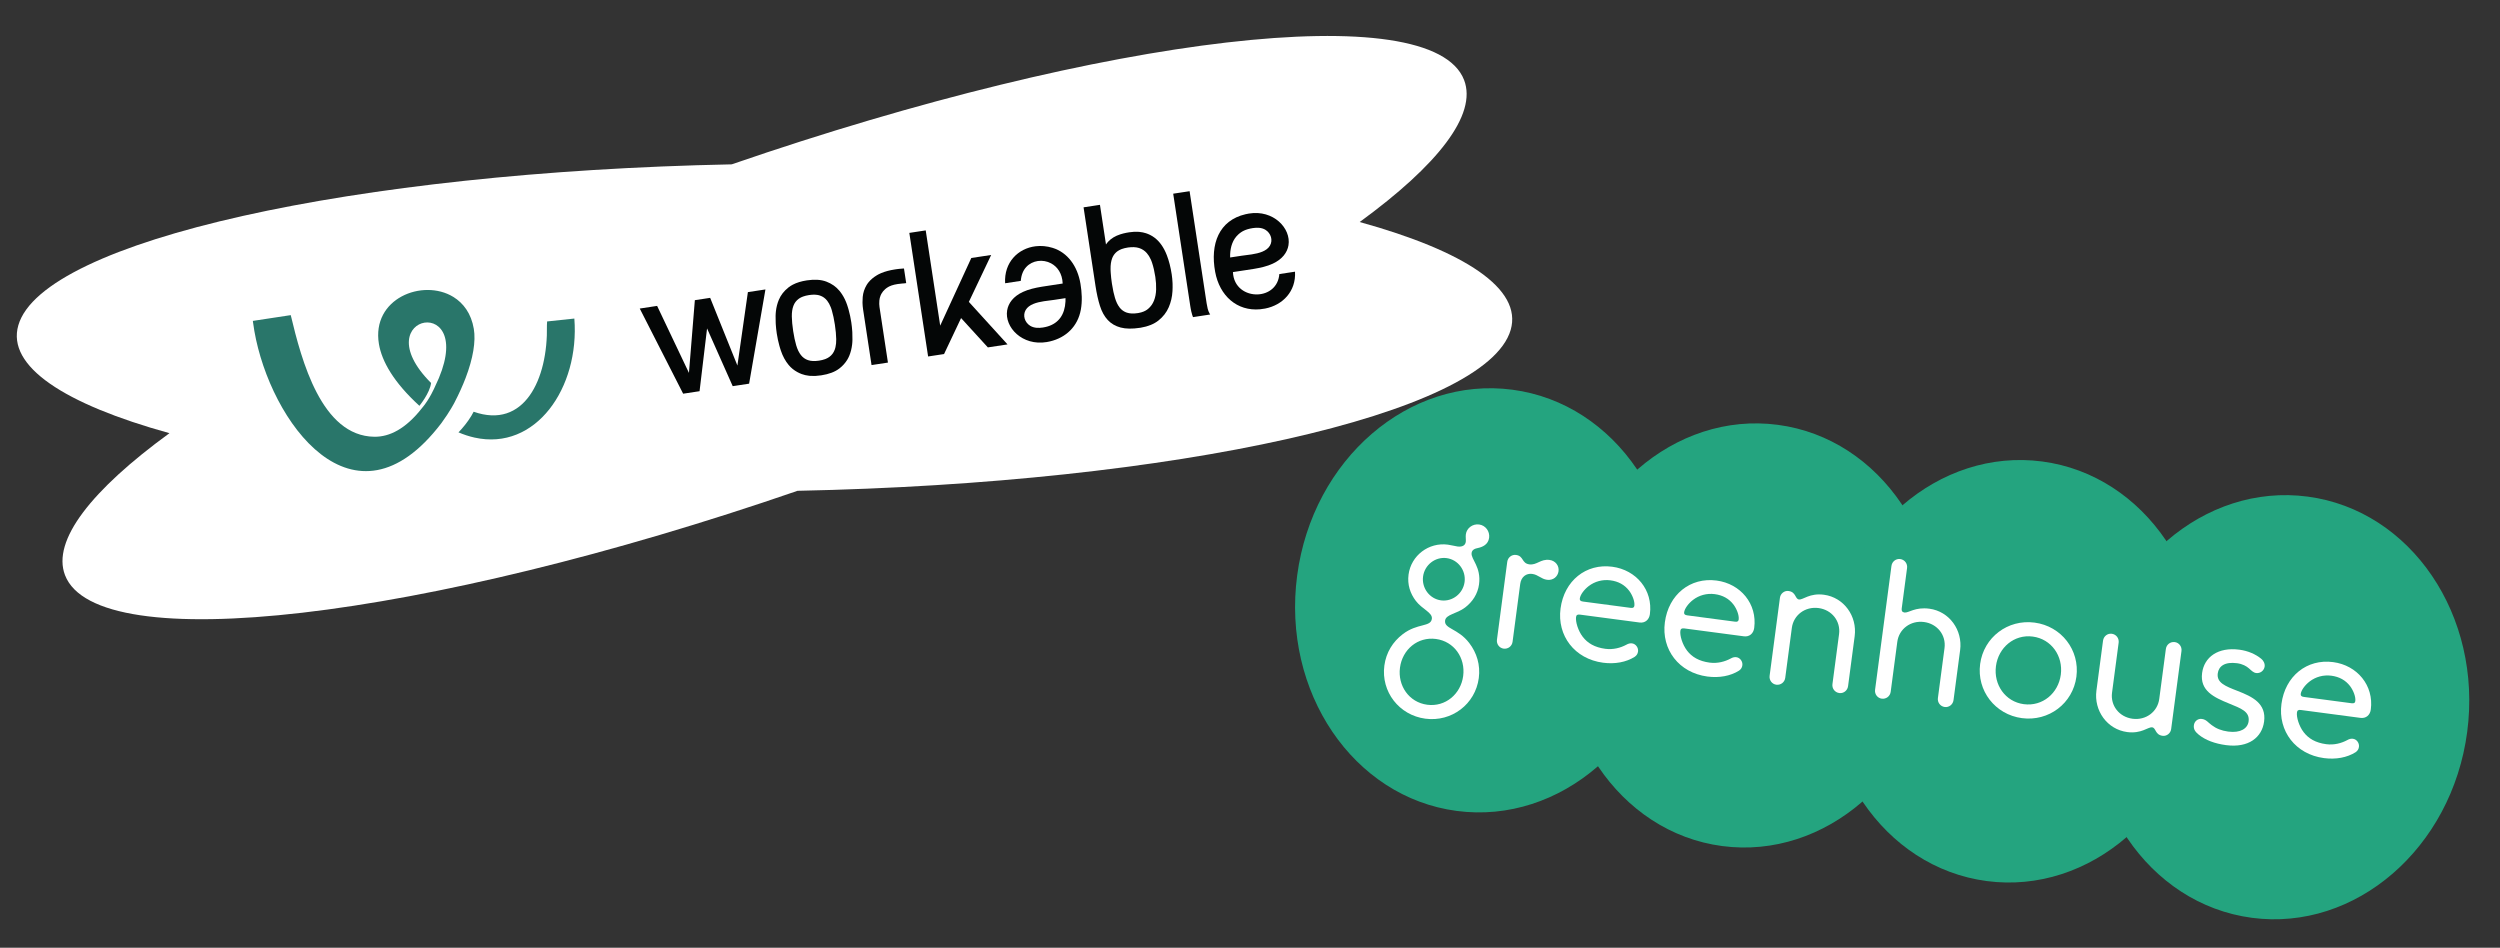 <?xml version="1.0" encoding="UTF-8"?> <svg xmlns="http://www.w3.org/2000/svg" width="459" height="174" viewBox="0 0 459 174" fill="none"><rect x="0" y="0" width="459" height="174" fill="#333333" stroke="none"/> <path fill-rule="evenodd" clip-rule="evenodd" d="M249.637 40.763C263.955 30.325 271.257 21.063 268.808 14.694C262.94 -0.57 203.251 6.423 134.343 30.174C65.131 31.572 7.876 44.186 3.367 59.716C1.178 67.254 11.796 74.185 31.113 79.531C16.792 89.97 9.488 99.233 11.938 105.603C17.806 120.869 77.512 113.871 146.431 90.112C215.623 88.711 272.853 76.098 277.361 60.572C279.549 53.036 268.94 46.108 249.637 40.763Z" fill="white"></path> <path d="M195.623 55.336C195.504 57.754 194.376 59.314 192.373 59.928C192.087 60.016 191.784 60.084 191.463 60.133C190.686 60.251 189.824 60.242 189.137 59.813C188.14 59.19 187.731 57.919 188.316 56.914C188.91 55.893 190.328 55.513 191.671 55.304C192.348 55.198 193.006 55.136 193.531 55.057C194.227 54.951 194.926 54.845 195.625 54.738C195.632 54.931 195.632 55.134 195.623 55.336ZM193.261 45.507C192.204 45.18 191.141 45.092 190.137 45.213C186.92 45.604 184.317 48.16 184.54 52.005C185.587 51.846 186.371 51.726 187.417 51.567C187.504 50.446 187.881 49.603 188.426 49.017C188.996 48.402 189.752 48.038 190.549 47.922C191.369 47.803 192.233 47.948 192.986 48.354C194.142 48.975 195.036 50.213 195.109 52.057C194.397 52.166 193.685 52.274 192.972 52.382C192.428 52.465 191.851 52.545 191.266 52.643C190.078 52.842 188.853 53.11 187.795 53.603C186.029 54.426 185.133 55.666 184.914 56.975C184.397 60.075 187.679 63.559 192.195 62.799C192.397 62.765 192.596 62.724 192.791 62.678C195.71 61.987 197.877 59.946 198.442 56.853C198.722 55.323 198.636 53.673 198.373 52.095C197.83 48.835 195.991 46.35 193.261 45.507" fill="#040606"></path> <path d="M212.244 52.005C212.269 52.395 212.275 52.779 212.265 53.153C212.255 53.528 212.216 53.887 212.151 54.227C212.086 54.566 211.994 54.886 211.875 55.188C211.757 55.487 211.609 55.763 211.431 56.013C211.253 56.263 211.044 56.492 210.804 56.696C210.648 56.831 210.473 56.95 210.281 57.052C210.183 57.104 210.083 57.152 209.98 57.195C209.7 57.312 209.388 57.401 209.046 57.462C208.999 57.471 208.952 57.479 208.904 57.486L208.904 57.486L208.89 57.488C208.482 57.55 208.11 57.574 207.776 57.558L207.775 57.556C207.443 57.541 207.143 57.488 206.879 57.398C206.498 57.268 206.165 57.07 205.88 56.804L205.879 56.803C205.827 56.755 205.772 56.699 205.717 56.638C205.664 56.58 205.611 56.52 205.564 56.459L205.564 56.459L205.56 56.454C205.382 56.224 205.221 55.961 205.079 55.666C204.937 55.369 204.81 55.034 204.702 54.663C204.613 54.36 204.528 54.032 204.449 53.683L204.449 53.682L204.403 53.473C204.312 53.043 204.228 52.585 204.154 52.103L204.155 52.103L204.147 52.05L204.146 52.051C204.04 51.356 203.969 50.709 203.931 50.11L203.911 49.765L203.911 49.764C203.906 49.654 203.903 49.541 203.9 49.432L203.901 49.432L203.901 49.391C203.894 49.005 203.915 48.647 203.963 48.321C204.011 47.998 204.087 47.699 204.189 47.427L204.189 47.426C204.332 47.045 204.541 46.714 204.813 46.437C204.869 46.38 204.925 46.327 204.979 46.281C205.035 46.232 205.096 46.184 205.159 46.138L205.16 46.137L205.162 46.135L205.164 46.134L205.166 46.133C205.354 45.997 205.572 45.877 205.816 45.775L205.973 45.715L205.973 45.715C206.285 45.602 206.644 45.512 207.044 45.451L207.044 45.451L207.061 45.449C207.114 45.441 207.166 45.434 207.217 45.427C207.563 45.382 207.888 45.366 208.189 45.379C208.357 45.386 208.519 45.402 208.674 45.427L208.674 45.427C208.826 45.452 208.973 45.487 209.11 45.529L209.112 45.529L209.122 45.533L209.123 45.533C209.405 45.622 209.665 45.744 209.903 45.9C210.141 46.054 210.359 46.246 210.554 46.468L210.554 46.468C210.837 46.791 211.082 47.183 211.288 47.645C211.326 47.731 211.366 47.826 211.405 47.927C211.442 48.025 211.478 48.124 211.512 48.225L211.518 48.24C211.642 48.609 211.754 49.011 211.854 49.444C211.955 49.878 212.043 50.344 212.118 50.839C212.177 51.229 212.219 51.618 212.244 52.005V52.005ZM213.209 44.923L213.208 44.922C213.131 44.814 213.049 44.707 212.965 44.603C212.876 44.493 212.79 44.393 212.708 44.304L212.707 44.304L212.7 44.297L212.7 44.296C212.246 43.805 211.724 43.412 211.133 43.12L211.132 43.12C211.02 43.065 210.902 43.012 210.781 42.962C210.662 42.914 210.539 42.868 210.413 42.827L210.408 42.825C210.035 42.703 209.637 42.62 209.215 42.58C209.138 42.572 209.053 42.566 208.966 42.561C208.454 42.533 207.906 42.562 207.324 42.65L207.324 42.649L207.308 42.652C207.137 42.678 206.97 42.706 206.808 42.738C206.411 42.816 206.042 42.909 205.703 43.019C205.463 43.097 205.239 43.181 205.034 43.271C204.829 43.361 204.633 43.464 204.449 43.575L204.436 43.582L204.436 43.583C204.07 43.804 203.751 44.062 203.478 44.353L203.479 44.353C203.324 44.519 203.183 44.696 203.058 44.885L201.979 37.783L201.952 37.608L201.776 37.634L199.117 38.038L198.942 38.065L198.968 38.241L201.136 52.508C201.346 53.889 201.618 55.107 201.95 56.156C202.118 56.688 202.321 57.17 202.557 57.599C202.796 58.033 203.071 58.417 203.381 58.75C204.003 59.419 204.793 59.881 205.748 60.133C206.224 60.259 206.761 60.327 207.353 60.335C207.943 60.343 208.593 60.292 209.3 60.185L209.3 60.185C209.353 60.177 209.405 60.169 209.456 60.161C210.791 59.937 211.87 59.499 212.691 58.846L212.691 58.846C213.115 58.509 213.485 58.135 213.8 57.731C214.115 57.326 214.375 56.888 214.578 56.418C214.778 55.954 214.937 55.471 215.053 54.973C215.167 54.478 215.241 53.965 215.268 53.437C215.292 53.002 215.298 52.573 215.285 52.153L215.285 52.152L215.276 51.905L215.276 51.904C215.254 51.4 215.205 50.9 215.131 50.408L215.132 50.408L215.128 50.382C214.93 49.077 214.633 47.908 214.24 46.878C213.956 46.136 213.612 45.483 213.209 44.923" fill="#040606"></path> <path d="M225.855 46.675C225.922 45.303 226.317 43.992 227.347 43.051C227.419 42.984 227.492 42.922 227.559 42.868C227.635 42.807 227.711 42.749 227.786 42.695C227.786 42.695 227.787 42.695 227.789 42.693C227.789 42.693 227.789 42.693 227.791 42.69C228.151 42.432 228.589 42.226 229.104 42.075C229.385 41.993 229.688 41.928 230.015 41.878C230.792 41.76 231.654 41.769 232.342 42.198C233.338 42.821 233.747 44.093 233.162 45.098C232.568 46.118 231.151 46.498 229.808 46.707C229.13 46.813 228.471 46.876 227.947 46.955C227.25 47.061 226.551 47.167 225.852 47.273C225.845 47.08 225.845 46.878 225.855 46.675V46.675ZM234.887 50.318C234.701 52.735 232.852 53.973 230.925 54.053C228.753 54.145 226.48 52.769 226.369 49.954C227.082 49.846 227.793 49.738 228.505 49.63C229.049 49.547 229.626 49.465 230.212 49.367C231.401 49.169 232.625 48.902 233.683 48.407C235.449 47.585 236.345 46.344 236.563 45.036C237.08 41.936 233.799 38.453 229.284 39.212C229.079 39.247 228.881 39.287 228.687 39.331C223.796 40.458 222.159 44.802 223.104 49.916C223.918 54.318 227.111 57.166 231.34 56.785C231.65 56.757 231.968 56.712 232.291 56.648C235.493 56.014 237.975 53.507 237.765 49.881C236.717 50.04 235.935 50.159 234.887 50.318" fill="#040606"></path> <path d="M221.877 57.137C221.823 56.999 221.776 56.854 221.738 56.704C221.661 56.395 221.595 56.063 221.541 55.711L218.437 35.28L218.41 35.105L218.234 35.131L215.575 35.535L215.4 35.562L215.426 35.738L218.531 56.169C218.555 56.328 218.584 56.496 218.616 56.669C218.647 56.84 218.681 57.005 218.714 57.16C218.763 57.381 218.82 57.597 218.887 57.803L218.887 57.805L218.927 57.926L218.929 57.93L218.971 58.049L218.973 58.051L218.988 58.089L219.037 58.223L219.179 58.202L221.933 57.783L222.187 57.745L222.059 57.522C221.993 57.405 221.932 57.276 221.877 57.137" fill="#040606"></path> <path d="M153.459 61.025C153.5 61.468 153.524 61.885 153.531 62.273C153.54 62.818 153.493 63.309 153.392 63.742L153.391 63.742C153.371 63.829 153.348 63.913 153.325 63.99C153.3 64.074 153.275 64.151 153.249 64.222L153.249 64.222L153.242 64.236L153.241 64.237C153.141 64.504 153.009 64.746 152.848 64.961C152.686 65.174 152.491 65.365 152.263 65.531C152.075 65.668 151.857 65.789 151.613 65.888L151.458 65.948C151.145 66.062 150.786 66.151 150.386 66.212L150.386 66.212L150.369 66.215C149.961 66.276 149.589 66.3 149.255 66.284L149.254 66.283C148.922 66.268 148.623 66.215 148.358 66.124L148.357 66.124C148.093 66.035 147.85 65.91 147.631 65.754C147.413 65.597 147.215 65.405 147.04 65.18C146.861 64.951 146.7 64.687 146.559 64.392C146.416 64.095 146.289 63.759 146.181 63.39C146.071 63.017 145.97 62.612 145.878 62.177C145.785 61.743 145.702 61.276 145.626 60.777C145.55 60.278 145.491 59.807 145.45 59.366L145.45 59.365C145.409 58.923 145.386 58.506 145.379 58.117C145.373 57.731 145.394 57.373 145.443 57.047C145.49 56.724 145.565 56.425 145.669 56.153C145.768 55.886 145.9 55.643 146.062 55.428C146.225 55.215 146.419 55.024 146.646 54.86L146.647 54.86C146.797 54.75 146.967 54.65 147.153 54.564L147.153 54.565C147.249 54.52 147.348 54.478 147.448 54.443L147.449 54.443C147.762 54.328 148.121 54.239 148.523 54.177L148.523 54.178L148.54 54.175C149.118 54.087 149.627 54.078 150.065 54.147L150.066 54.147C150.147 54.159 150.231 54.177 150.312 54.196C150.393 54.215 150.47 54.238 150.541 54.262L150.541 54.262L150.551 54.265L150.552 54.266C150.817 54.355 151.06 54.48 151.278 54.636C151.497 54.793 151.695 54.985 151.87 55.21C152.124 55.536 152.342 55.932 152.524 56.396C152.56 56.489 152.596 56.585 152.628 56.68C152.66 56.773 152.692 56.875 152.723 56.98L152.729 57C152.838 57.374 152.94 57.778 153.032 58.214C153.124 58.647 153.208 59.114 153.284 59.613C153.36 60.112 153.419 60.583 153.459 61.025V61.025ZM155.687 56.461C155.646 56.325 155.599 56.182 155.551 56.038L155.542 56.007C155.299 55.282 154.985 54.626 154.602 54.042C154.526 53.926 154.448 53.814 154.368 53.708C154.288 53.598 154.205 53.492 154.119 53.389L154.112 53.379L154.11 53.377C153.491 52.633 152.695 52.077 151.727 51.708C151.24 51.522 150.694 51.409 150.093 51.372C149.497 51.335 148.841 51.37 148.13 51.478L148.13 51.478C147.126 51.631 146.268 51.893 145.559 52.265C145.422 52.336 145.287 52.415 145.158 52.497C145.027 52.581 144.904 52.667 144.79 52.755L144.788 52.756L144.78 52.763C144.369 53.084 144.012 53.436 143.714 53.819L143.713 53.819C143.413 54.205 143.169 54.621 142.984 55.068L142.985 55.069C142.722 55.702 142.546 56.385 142.46 57.113L142.459 57.113C142.444 57.245 142.431 57.39 142.42 57.545C142.41 57.692 142.403 57.841 142.399 57.988L142.399 58.004C142.39 58.44 142.396 58.881 142.42 59.328L142.421 59.329L142.436 59.589L142.435 59.59C142.47 60.116 142.528 60.655 142.61 61.2L142.61 61.2L142.615 61.234C142.731 61.996 142.891 62.744 143.094 63.478C143.136 63.626 143.178 63.771 143.22 63.908L143.22 63.909C143.261 64.044 143.307 64.188 143.356 64.335L143.356 64.336L143.366 64.367C143.535 64.878 143.741 65.355 143.98 65.796C144.22 66.24 144.493 66.645 144.8 67.013C145.244 67.547 145.785 67.985 146.416 68.326C146.534 68.389 146.661 68.452 146.795 68.513C146.929 68.574 147.063 68.629 147.194 68.679L147.196 68.679L147.2 68.68L147.2 68.681C147.609 68.834 148.058 68.937 148.542 68.99C148.636 69 148.732 69.008 148.83 69.014C149.421 69.052 150.066 69.019 150.763 68.914L150.779 68.912C151.49 68.804 152.127 68.642 152.685 68.43C153.247 68.216 153.735 67.946 154.145 67.624C154.73 67.165 155.202 66.638 155.558 66.048C155.627 65.932 155.694 65.814 155.753 65.695C155.813 65.579 155.869 65.456 155.923 65.328L155.923 65.327L155.926 65.322C156.187 64.69 156.363 64.004 156.448 63.269C156.465 63.124 156.479 62.977 156.488 62.834C156.498 62.684 156.505 62.534 156.508 62.387L156.508 62.37C156.516 61.931 156.509 61.487 156.486 61.042L156.486 61.041L156.471 60.782L156.471 60.78C156.436 60.256 156.379 59.724 156.299 59.188L156.299 59.188L156.294 59.156C156.176 58.38 156.015 57.624 155.812 56.89C155.771 56.743 155.729 56.599 155.687 56.461" fill="#040606"></path> <path d="M137.444 53.612L137.313 53.632L137.294 53.763L135.387 67.113L130.439 54.816L130.387 54.685L130.247 54.706L127.713 55.091L127.575 55.112L127.563 55.253L126.491 68.465L120.705 56.284L120.648 56.164L120.517 56.184L117.701 56.612L117.459 56.649L117.57 56.868L125.368 72.168L125.427 72.283L125.553 72.263L128.307 71.845L128.439 71.825L128.455 71.69L129.816 60.298L134.47 70.776L134.525 70.9L134.658 70.879L137.411 70.461L137.537 70.442L137.559 70.317L140.492 53.385L140.533 53.143L140.291 53.179L137.444 53.612Z" fill="#040606"></path> <path d="M165.104 49.362L165.103 49.362L164.837 49.394L164.835 49.394L164.696 49.411L164.694 49.411L164.48 49.442L164.477 49.442L164.344 49.462L164.344 49.461C163.346 49.613 162.489 49.841 161.773 50.145L161.773 50.144C161.632 50.204 161.496 50.267 161.368 50.333C161.341 50.346 161.315 50.359 161.287 50.373C161.19 50.425 161.092 50.481 160.995 50.538L160.983 50.546L160.982 50.547C160.376 50.914 159.882 51.326 159.503 51.779L159.503 51.78C159.429 51.869 159.359 51.96 159.293 52.051C159.228 52.143 159.166 52.239 159.108 52.334L159.107 52.337L159.105 52.34C158.904 52.68 158.743 53.033 158.624 53.399C158.505 53.765 158.428 54.145 158.394 54.536C158.366 54.857 158.353 55.175 158.357 55.486L158.357 55.487L158.36 55.669L158.36 55.67C158.371 56.043 158.404 56.415 158.46 56.785L158.459 56.785L158.463 56.809L159.989 66.852L160.016 67.027L160.191 67.001L162.85 66.597L163.026 66.57L162.999 66.395L161.473 56.351C161.447 56.18 161.431 55.998 161.428 55.804C161.424 55.614 161.432 55.404 161.45 55.179C161.475 54.874 161.547 54.573 161.665 54.281C161.69 54.221 161.717 54.161 161.742 54.106C161.769 54.05 161.799 53.991 161.828 53.934L161.828 53.934L161.834 53.925L161.836 53.923C161.992 53.633 162.213 53.362 162.491 53.115C162.545 53.067 162.603 53.019 162.662 52.971C162.725 52.923 162.788 52.875 162.849 52.832L162.854 52.828L162.854 52.829C163.313 52.506 163.947 52.282 164.754 52.159L164.754 52.159L164.88 52.141L165.012 52.125L165.125 52.113L165.215 52.104C165.386 52.089 165.545 52.069 165.69 52.047L165.692 52.047L165.697 52.047L165.696 52.046C165.779 52.044 165.861 52.041 165.939 52.034L165.939 52.034L165.941 52.034C166.028 52.026 166.116 52.015 166.202 52.002L166.377 51.976L166.351 51.8L165.994 49.454L165.97 49.294L165.808 49.304C165.568 49.319 165.333 49.338 165.104 49.362" fill="#040606"></path> <path d="M177.883 55.427L181.835 47.115L181.977 46.813L178.331 47.367L178.292 47.455L172.62 59.789L169.989 42.477L169.963 42.301L169.787 42.328L167.128 42.732L166.952 42.759L166.979 42.934L170.374 65.274L170.4 65.449L170.576 65.422L173.235 65.018L173.328 65.004L173.369 64.918L176.454 58.397L181.306 63.712L181.37 63.782L181.464 63.768L184.656 63.283L184.982 63.233L184.76 62.989L177.883 55.427" fill="#040606"></path> <path d="M85.482 69.407C86.865 65.784 87.378 62.669 86.993 60.381C86.521 57.571 85.082 55.644 83.218 54.506C77.615 51.085 68.166 54.801 69.571 63.161C70.1 66.317 72.259 70.178 77.003 74.507C77.003 74.507 78.926 72.177 79.144 70.314C66.352 57.515 88.519 53.345 79.857 71.006C79.857 71.006 78.893 73.285 77.472 74.93C74.511 78.716 71.537 80.221 68.739 80.188C59.024 80.075 55.363 66.161 53.382 57.858L46.423 58.916C46.434 59.009 46.448 59.104 46.46 59.198L46.699 60.771C49.599 77.402 64.935 98.822 81.033 77.695C82.619 75.538 83.455 73.885 83.455 73.885C84.263 72.326 84.939 70.828 85.482 69.407" fill="#29766A"></path> <path d="M100.449 59.018C100.421 59.241 100.41 59.473 100.415 59.717C100.632 69.709 96.214 78.852 86.961 75.593C86.828 75.854 86.684 76.109 86.536 76.358C85.836 77.518 84.985 78.541 84.19 79.371C84.165 79.361 84.138 79.354 84.109 79.351C85.141 79.798 86.153 80.126 87.141 80.344C98.331 82.825 106.44 71.258 105.451 58.486L100.449 59.018" fill="#29766A"></path> <ellipse cx="272.563" cy="110.219" rx="34.705" ry="39.004" transform="rotate(7.537 272.563 110.219)" fill="#24A47F"></ellipse> <ellipse cx="321.305" cy="116.668" rx="34.535" ry="39.004" transform="rotate(7.537 321.305 116.668)" fill="#24A47F"></ellipse> <ellipse cx="369.854" cy="123.245" rx="34.535" ry="38.852" transform="rotate(7.537 369.854 123.245)" fill="#24A47F"></ellipse> <ellipse cx="418.571" cy="129.844" rx="34.705" ry="39.004" transform="rotate(7.537 418.571 129.844)" fill="#24A47F"></ellipse> <g clip-path="url(#clip0_1490_664)"> <path d="M271.553 107.273C271.321 109.027 270.374 110.48 268.999 111.534C267.471 112.705 265.47 112.783 265.319 113.93C265.113 115.482 267.672 115.34 269.75 118.051C271.126 119.846 271.827 122.067 271.506 124.496C270.872 129.286 266.522 132.588 261.699 131.95C256.875 131.312 253.534 126.995 254.168 122.205C254.489 119.777 255.744 117.815 257.539 116.439C260.251 114.361 262.684 115.164 262.89 113.612C263.041 112.465 261.129 111.869 259.959 110.341C258.905 108.966 258.368 107.317 258.609 105.495C259.073 101.987 262.315 99.533 265.823 99.997C266.498 100.086 267.092 100.268 267.598 100.335C268.509 100.455 269.034 100.113 269.119 99.472C269.168 99.101 269.062 98.606 269.129 98.101C269.281 96.954 270.384 96.139 271.564 96.295C272.745 96.451 273.56 97.554 273.404 98.735C273.239 99.983 272.185 100.427 271.407 100.599C270.773 100.721 270.265 100.928 270.185 101.535C270.033 102.679 271.977 104.068 271.553 107.273ZM268.638 124.12C269.08 120.781 266.975 117.756 263.635 117.314C260.296 116.873 257.476 119.245 257.035 122.585C256.597 125.89 258.698 128.948 262.038 129.39C265.377 129.832 268.201 127.422 268.638 124.12ZM268.898 106.853C269.179 104.728 267.691 102.746 265.599 102.469C263.508 102.193 261.556 103.719 261.274 105.844C260.993 107.969 262.482 109.951 264.573 110.228C266.664 110.504 268.617 108.978 268.898 106.853Z" fill="white"></path> <path d="M284.5 102.805C285.579 102.947 286.282 103.864 286.148 104.876C286.014 105.888 285.131 106.595 284.052 106.452C282.939 106.305 282.425 105.516 281.312 105.369C280.233 105.226 279.287 105.89 279.113 107.206L277.707 117.831C277.6 118.64 276.874 119.197 276.065 119.089C275.289 118.987 274.733 118.261 274.84 117.452L276.732 103.15C276.839 102.34 277.565 101.784 278.341 101.887C279.791 102.079 279.338 103.426 280.789 103.618C282.172 103.801 282.847 102.586 284.5 102.805Z" fill="white"></path> <path d="M286.515 111.719C287.189 106.626 291.184 103.413 296.007 104.052C300.426 104.636 303.506 108.338 302.921 112.757C302.783 113.803 302.014 114.422 301.036 114.293L290.074 112.842C289.601 112.78 289.41 112.926 289.361 113.297C289.25 114.14 289.719 115.781 290.597 116.927C291.475 118.073 292.778 118.863 294.734 119.122C296.185 119.314 297.538 118.944 298.61 118.365C298.945 118.169 299.3 118.078 299.637 118.123C300.345 118.217 300.834 118.933 300.745 119.608C300.691 120.013 300.512 120.332 300.134 120.591C298.561 121.584 296.486 121.962 294.328 121.676C289.099 120.985 285.855 116.711 286.515 111.719ZM299.099 108.442C298.279 107.372 297.128 106.74 295.677 106.548C294.227 106.356 292.802 106.751 291.694 107.599C290.815 108.273 290.142 109.213 290.053 109.888C290.008 110.225 290.193 110.387 290.631 110.445L299.401 111.605C299.806 111.659 300.026 111.55 300.071 111.213C300.178 110.404 299.684 109.206 299.099 108.442Z" fill="white"></path> <path d="M305.668 114.254C306.342 109.161 310.336 105.949 315.16 106.587C319.578 107.171 322.658 110.874 322.073 115.292C321.935 116.338 321.167 116.957 320.189 116.828L309.226 115.377C308.754 115.315 308.563 115.461 308.514 115.832C308.402 116.675 308.871 118.316 309.749 119.462C310.628 120.608 311.93 121.398 313.887 121.657C315.337 121.849 316.69 121.479 317.762 120.9C318.097 120.704 318.452 120.614 318.789 120.658C319.498 120.752 319.986 121.469 319.897 122.143C319.844 122.548 319.664 122.867 319.287 123.126C317.714 124.12 315.639 124.497 313.48 124.212C308.252 123.52 305.007 119.247 305.668 114.254ZM318.251 110.977C317.432 109.908 316.28 109.275 314.829 109.083C313.379 108.891 311.954 109.286 310.846 110.135C309.968 110.808 309.294 111.748 309.205 112.423C309.16 112.76 309.345 112.922 309.783 112.98L318.553 114.14C318.958 114.194 319.178 114.086 319.223 113.748C319.33 112.939 318.837 111.741 318.251 110.977Z" fill="white"></path> <path d="M337.696 127.244C336.886 127.137 336.33 126.411 336.437 125.602L337.651 116.427C337.968 114.032 336.32 111.96 333.892 111.639C331.429 111.313 329.295 112.919 328.982 115.28L327.769 124.455C327.661 125.264 326.936 125.82 326.126 125.713C325.35 125.611 324.794 124.885 324.901 124.075L326.798 109.74C326.901 108.964 327.626 108.408 328.368 108.506C329.785 108.693 329.548 109.966 330.29 110.064C331.032 110.163 332.236 108.846 334.867 109.194C338.544 109.681 341.005 113.129 340.518 116.806L339.304 125.981C339.197 126.79 338.472 127.347 337.696 127.244Z" fill="white"></path> <path d="M357.058 129.807C356.248 129.7 355.692 128.974 355.799 128.164L357.013 118.99C357.33 116.595 355.682 114.523 353.253 114.202C350.791 113.876 348.656 115.482 348.344 117.843L347.13 127.018C347.023 127.827 346.297 128.383 345.488 128.276C344.712 128.173 344.156 127.448 344.263 126.638L347.271 103.904C347.378 103.094 348.104 102.538 348.88 102.641C349.689 102.748 350.245 103.473 350.138 104.283L349.152 111.737C349.098 112.142 349.236 112.401 349.674 112.459C350.416 112.557 351.598 111.409 354.229 111.757C357.905 112.243 360.367 115.692 359.88 119.369L358.666 128.544C358.559 129.353 357.833 129.909 357.058 129.807Z" fill="white"></path> <path d="M363.553 121.911C364.2 117.02 368.626 113.658 373.55 114.31C378.475 114.961 381.875 119.358 381.228 124.249C380.58 129.14 376.154 132.502 371.23 131.85C366.308 131.199 362.905 126.802 363.553 121.911ZM378.364 123.87C378.815 120.463 376.655 117.329 373.215 116.874C369.808 116.423 366.908 118.888 366.457 122.295C366.006 125.702 368.165 128.836 371.572 129.287C375.013 129.742 377.913 127.277 378.364 123.87Z" fill="white"></path> <path d="M387.725 116.357C388.535 116.464 389.091 117.19 388.984 118L387.77 127.174C387.453 129.569 389.101 131.641 391.53 131.962C393.992 132.288 396.126 130.683 396.439 128.321L397.653 119.147C397.76 118.337 398.485 117.781 399.295 117.888C400.071 117.991 400.627 118.716 400.52 119.526L398.623 133.862C398.52 134.637 397.795 135.194 397.053 135.095C395.636 134.908 395.873 133.635 395.131 133.537C394.389 133.439 393.185 134.755 390.554 134.407C386.877 133.921 384.416 130.472 384.903 126.795L386.117 117.62C386.227 116.811 386.949 116.255 387.725 116.357Z" fill="white"></path> <path d="M403.668 134.87C403.081 134.381 402.696 133.918 402.798 133.142C402.897 132.4 403.546 131.903 404.254 131.996C405.097 132.108 405.402 132.663 406.061 133.128C406.871 133.75 407.847 134.153 409.095 134.319C411.389 134.622 412.674 133.728 412.844 132.446C413.085 130.625 411.443 130.064 409.229 129.154C406.494 128.037 403.873 126.832 404.306 123.56C404.69 120.659 407.206 118.761 411.153 119.283C412.705 119.489 414.102 120.085 415.155 120.946C415.528 121.235 415.866 121.795 415.79 122.368C415.692 123.11 415 123.671 414.224 123.568C413.718 123.501 413.358 123.11 412.897 122.706C412.435 122.302 411.734 121.9 410.722 121.766C408.462 121.467 407.354 122.316 407.18 123.631C406.952 125.352 408.552 125.975 410.837 126.861C413.514 127.902 416.13 129.14 415.688 132.479C415.304 135.38 412.846 137.355 408.697 136.806C406.674 136.538 404.906 135.892 403.668 134.87Z" fill="white"></path> <path d="M418.875 129.231C419.549 124.138 423.543 120.925 428.367 121.563C432.785 122.148 435.865 125.85 435.28 130.269C435.142 131.315 434.374 131.934 433.396 131.804L422.433 130.354C421.961 130.291 421.77 130.438 421.721 130.809C421.609 131.652 422.078 133.293 422.957 134.439C423.835 135.585 425.137 136.375 427.094 136.633C428.544 136.825 429.897 136.455 430.969 135.876C431.304 135.68 431.659 135.59 431.996 135.635C432.705 135.728 433.193 136.445 433.104 137.12C433.051 137.525 432.871 137.844 432.494 138.103C430.921 139.096 428.846 139.474 426.687 139.188C421.462 138.497 418.214 134.223 418.875 129.231ZM431.462 125.954C430.642 124.885 429.49 124.252 428.04 124.06C426.589 123.868 425.164 124.263 424.057 125.112C423.178 125.785 422.505 126.725 422.415 127.4C422.371 127.737 422.555 127.899 422.994 127.957L431.764 129.117C432.169 129.171 432.389 129.063 432.433 128.725C432.541 127.916 432.047 126.718 431.462 125.954Z" fill="white"></path> </g> <defs> <clipPath id="clip0_1490_664"> <rect width="180.604" height="40.493" fill="white" transform="translate(258.336 90.66) rotate(7.537)"></rect> </clipPath> </defs> </svg> 